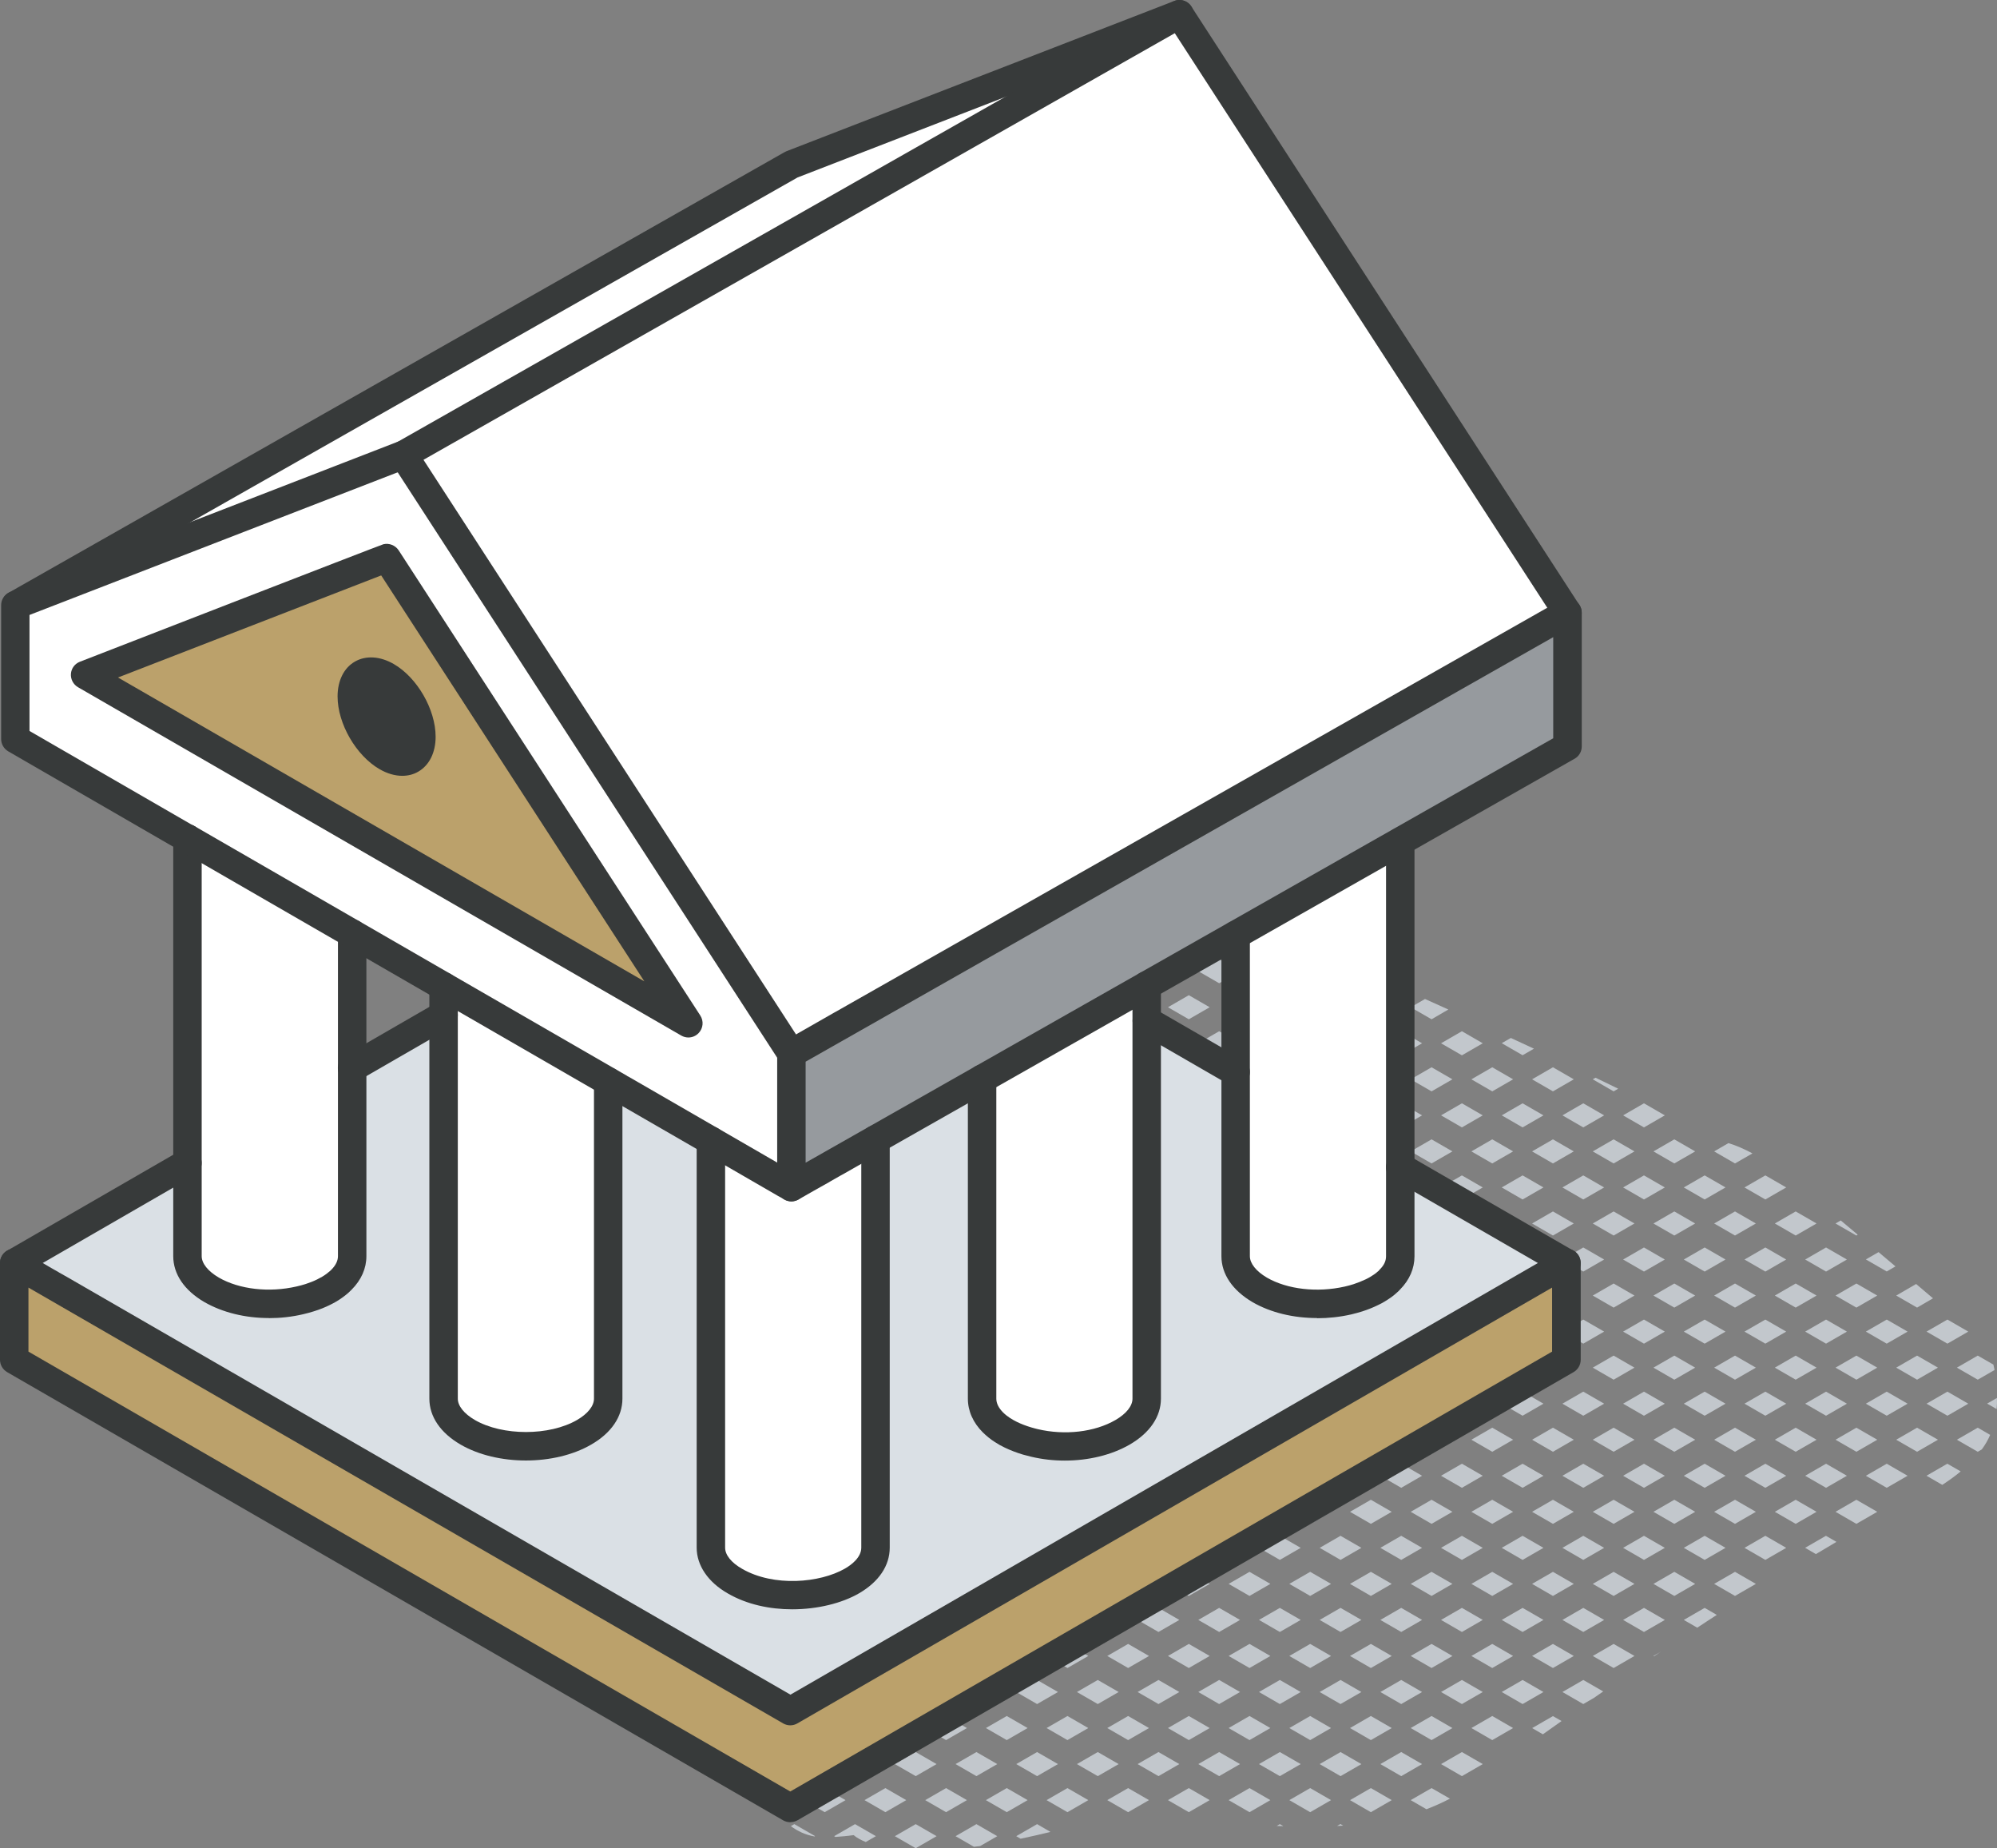 <svg xmlns="http://www.w3.org/2000/svg" id="Layer_2" viewBox="0 0 210.6 194.87"><rect x="0" y="0" width="210.6" height="194.87" fill="#808080" stroke="none"/><defs><style>.cls-1{fill:#fff;}.cls-2{fill:#969a9e;}.cls-3{fill:#bba16b;}.cls-4{fill:#c2c7cc;}.cls-5{fill:#dae0e5;}.cls-6{fill:#373a3a;}</style></defs><g id="icons"><g><g><path class="cls-4" d="M199.9,133.53c-.59-.51-1.2-1-1.79-1.51l-1.34,.77,2.2,1.27,.93-.54Z"></path><polygon class="cls-4" points="192.57 134.07 194.77 132.8 192.57 131.53 190.37 132.8 192.57 134.07"></polygon><polygon class="cls-4" points="195.91 130.18 194.12 128.68 193.57 129 195.77 130.27 195.91 130.18"></polygon><polygon class="cls-4" points="186.17 123.93 183.97 125.2 186.17 126.47 188.37 125.2 186.17 123.93"></polygon><polygon class="cls-4" points="189.37 135.33 187.17 136.6 189.37 137.87 191.57 136.6 189.37 135.33"></polygon><polygon class="cls-4" points="183.97 132.8 186.17 134.07 188.37 132.8 186.17 131.53 183.97 132.8"></polygon><polygon class="cls-4" points="189.37 130.27 191.57 129 189.37 127.73 187.17 129 189.37 130.27"></polygon><polygon class="cls-4" points="177.57 125.2 179.77 126.47 181.97 125.2 179.77 123.93 177.57 125.2"></polygon><path class="cls-4" d="M182.29,120.52l-1.52,.88,2.2,1.27,1.84-1.06c-.84-.45-1.69-.83-2.52-1.08Z"></path><polygon class="cls-4" points="182.97 135.33 180.77 136.6 182.97 137.87 185.17 136.6 182.97 135.33"></polygon><polygon class="cls-4" points="179.77 131.53 177.57 132.8 179.77 134.07 181.97 132.8 179.77 131.53"></polygon><polygon class="cls-4" points="182.97 127.73 180.77 129 182.97 130.27 185.17 129 182.97 127.73"></polygon><polygon class="cls-4" points="173.37 116.33 171.17 117.6 173.37 118.87 175.57 117.6 173.37 116.33"></polygon><polygon class="cls-4" points="173.37 123.93 171.17 125.2 173.37 126.47 175.57 125.2 173.37 123.93"></polygon><polygon class="cls-4" points="176.57 120.13 174.37 121.4 176.57 122.67 178.77 121.4 176.57 120.13"></polygon><polygon class="cls-4" points="175.57 132.8 173.37 131.53 171.17 132.8 173.37 134.07 175.57 132.8"></polygon><polygon class="cls-4" points="174.37 129 176.57 130.27 178.77 129 176.57 127.73 174.37 129"></polygon><polygon class="cls-4" points="166.97 116.33 164.77 117.6 166.97 118.87 169.17 117.6 166.97 116.33"></polygon><path class="cls-4" d="M167.97,113.8l2.2,1.27,.48-.28c-.8-.39-1.6-.77-2.39-1.16l-.28,.16Z"></path><polygon class="cls-4" points="169.17 125.2 166.97 123.93 164.77 125.2 166.97 126.47 169.17 125.2"></polygon><polygon class="cls-4" points="170.17 120.13 167.97 121.4 170.17 122.67 172.37 121.4 170.17 120.13"></polygon><polygon class="cls-4" points="170.17 135.33 167.97 136.6 170.17 137.87 172.37 136.6 170.17 135.33"></polygon><polygon class="cls-4" points="169.17 132.8 166.97 131.53 164.77 132.8 166.97 134.07 169.17 132.8"></polygon><polygon class="cls-4" points="172.37 129 170.17 127.73 167.97 129 170.17 130.27 172.37 129"></polygon><path class="cls-4" d="M161.77,110.57c-.81-.38-1.63-.76-2.44-1.13l-.96,.55,2.2,1.27,1.2-.69Z"></path><polygon class="cls-4" points="162.77 117.6 160.57 116.33 158.37 117.6 160.57 118.87 162.77 117.6"></polygon><polygon class="cls-4" points="163.77 112.53 161.57 113.8 163.77 115.07 165.97 113.8 163.77 112.53"></polygon><polygon class="cls-4" points="162.77 125.2 160.57 123.93 158.37 125.2 160.57 126.47 162.77 125.2"></polygon><polygon class="cls-4" points="165.97 121.4 163.77 120.13 161.57 121.4 163.77 122.67 165.97 121.4"></polygon><polygon class="cls-4" points="162.77 132.8 160.57 131.53 158.37 132.8 160.57 134.07 162.77 132.8"></polygon><polygon class="cls-4" points="165.97 129 163.77 127.73 161.57 129 163.77 130.27 165.97 129"></polygon><polygon class="cls-4" points="156.37 110 154.17 108.73 151.97 110 154.17 111.27 156.37 110"></polygon><polygon class="cls-4" points="156.37 117.6 154.17 116.33 151.97 117.6 154.17 118.87 156.37 117.6"></polygon><polygon class="cls-4" points="159.57 113.8 157.37 112.53 155.17 113.8 157.37 115.07 159.57 113.8"></polygon><polygon class="cls-4" points="156.37 125.2 154.17 123.93 151.97 125.2 154.17 126.47 156.37 125.2"></polygon><polygon class="cls-4" points="159.57 121.4 157.37 120.13 155.17 121.4 157.37 122.67 159.57 121.4"></polygon><polygon class="cls-4" points="154.17 131.53 152.3 132.6 154.41 133.93 156.37 132.8 154.17 131.53"></polygon><polygon class="cls-4" points="159.57 129 157.37 127.73 155.17 129 157.37 130.27 159.57 129"></polygon><polygon class="cls-4" points="149.97 110 147.77 108.73 145.57 110 147.77 111.27 149.97 110"></polygon><polygon class="cls-4" points="150.97 107.47 152.74 106.44 150.28 105.33 148.77 106.2 150.97 107.47"></polygon><polygon class="cls-4" points="149.97 117.6 147.77 116.33 145.57 117.6 147.77 118.87 149.97 117.6"></polygon><polygon class="cls-4" points="150.97 115.07 153.17 113.8 150.97 112.53 148.77 113.8 150.97 115.07"></polygon><polygon class="cls-4" points="149.97 125.2 147.77 123.93 145.57 125.2 147.77 126.47 149.97 125.2"></polygon><polygon class="cls-4" points="150.97 122.67 153.17 121.4 150.97 120.13 148.77 121.4 150.97 122.67"></polygon><polygon class="cls-4" points="150.97 130.27 153.17 129 150.97 127.73 148.77 129 150.97 130.27"></polygon><polygon class="cls-4" points="143.57 102.4 142.87 102 141.18 101.23 139.17 102.4 141.37 103.67 143.57 102.4"></polygon><polygon class="cls-4" points="143.57 110 141.37 108.73 139.17 110 141.37 111.27 143.57 110"></polygon><polygon class="cls-4" points="146.77 106.2 144.57 104.93 142.37 106.2 144.57 107.47 146.77 106.2"></polygon><polygon class="cls-4" points="143.57 117.6 141.37 116.33 139.17 117.6 141.37 118.87 143.57 117.6"></polygon><polygon class="cls-4" points="146.77 113.8 144.57 112.53 142.37 113.8 144.57 115.07 146.77 113.8"></polygon><path class="cls-4" d="M141.37,123.93l-1.6,.93c.71,.43,1.43,.86,2.15,1.3l1.66-.96-2.2-1.27Z"></path><polygon class="cls-4" points="146.77 121.4 144.57 120.13 142.37 121.4 144.57 122.67 146.77 121.4"></polygon><polygon class="cls-4" points="144.57 127.73 144.51 127.76 146.64 129.07 146.77 129 144.57 127.73"></polygon><polygon class="cls-4" points="137.17 102.4 134.97 101.13 132.77 102.4 134.97 103.67 137.17 102.4"></polygon><polygon class="cls-4" points="137.17 110 134.97 108.73 132.77 110 134.97 111.27 137.17 110"></polygon><polygon class="cls-4" points="138.17 107.47 140.37 106.2 138.17 104.93 135.97 106.2 138.17 107.47"></polygon><polygon class="cls-4" points="137.17 117.6 134.97 116.33 132.77 117.6 134.97 118.87 137.17 117.6"></polygon><polygon class="cls-4" points="140.37 113.8 138.17 112.53 135.97 113.8 138.17 115.07 140.37 113.8"></polygon><polygon class="cls-4" points="138.17 122.67 140.37 121.4 138.17 120.13 135.97 121.4 138.17 122.67"></polygon><polygon class="cls-4" points="130.77 102.4 128.57 101.13 126.37 102.4 128.57 103.67 130.77 102.4"></polygon><polygon class="cls-4" points="133.97 98.6 131.77 97.33 129.57 98.6 131.77 99.87 133.97 98.6"></polygon><polygon class="cls-4" points="125.37 99.87 127.57 98.6 125.37 97.33 123.17 98.6 125.37 99.87"></polygon><polygon class="cls-4" points="130.77 110 128.57 108.73 126.37 110 128.57 111.27 130.77 110"></polygon><polygon class="cls-4" points="133.97 106.2 131.77 104.93 129.57 106.2 131.77 107.47 133.97 106.2"></polygon><polygon class="cls-4" points="125.37 107.47 127.57 106.2 125.37 104.93 123.17 106.2 125.37 107.47"></polygon><path class="cls-4" d="M130.77,117.6l-2.2-1.27-1.61,.93c.73,.42,1.47,.84,2.21,1.27l1.61-.93Z"></path><polygon class="cls-4" points="133.97 113.8 131.77 112.53 129.57 113.8 131.77 115.07 133.97 113.8"></polygon><polygon class="cls-4" points="122.17 103.67 124.37 102.4 122.17 101.13 119.97 102.4 122.17 103.67"></polygon><polygon class="cls-4" points="124.37 110 122.17 108.73 119.97 110 122.17 111.27 124.37 110"></polygon><polygon class="cls-4" points="127.57 113.8 125.37 112.53 123.17 113.8 125.37 115.07 127.57 113.8"></polygon><path class="cls-4" d="M121.17,106.2l-2.2-1.27-1.13,.66c-.04,.4-.06,.8-.05,1.2l1.19,.69,2.2-1.27Z"></path><path class="cls-4" d="M121.17,113.8l-.06-.03s.03,.03,.04,.04h.01Z"></path><path class="cls-4" d="M92.37,178.4l-1.58-.91c-.78,.39-1.54,.8-2.28,1.22l1.66,.96,2.2-1.27Z"></path><polygon class="cls-4" points="92.37 186 90.17 184.73 87.97 186 90.17 187.27 92.37 186"></polygon><path class="cls-4" d="M91.31,194.21l1.06-.61-2.2-1.27-2.2,1.27,.13,.08c.64-.04,1.28-.1,1.92-.19,.36,.3,.8,.53,1.29,.73Z"></path><polygon class="cls-4" points="83.77 187.27 85.97 186 83.77 184.73 81.57 186 83.77 187.27"></polygon><polygon class="cls-4" points="86.97 183.47 89.17 182.2 86.97 180.93 84.77 182.2 86.97 183.47"></polygon><path class="cls-4" d="M85.97,193.6l-2.2-1.27-.37,.21c.72,.54,1.57,.93,2.5,1.09l.06-.04Z"></path><polygon class="cls-4" points="89.17 189.8 86.97 188.53 84.77 189.8 86.97 191.07 89.17 189.8"></polygon><path class="cls-4" d="M82.77,189.8l-1.82-1.05c.14,.6,.37,1.18,.67,1.72l1.15-.67Z"></path><path class="cls-4" d="M210.56,148.57c.04-.39,.05-.78,.03-1.17l-1.03,.59,.99,.57Z"></path><polygon class="cls-4" points="205.37 141.67 207.57 140.4 205.37 139.13 203.17 140.4 205.37 141.67"></polygon><path class="cls-4" d="M206.37,151.8l2.2,1.27,.43-.25c.35-.48,.65-.99,.88-1.53l-1.31-.76-2.2,1.27Z"></path><polygon class="cls-4" points="207.57 148 205.37 146.73 203.17 148 205.37 149.27 207.57 148"></polygon><path class="cls-4" d="M208.57,145.47l1.77-1.02c-.03-.19-.08-.38-.12-.57l-1.65-.95-2.2,1.27,2.2,1.27Z"></path><path class="cls-4" d="M203.17,155.6l1.66,.96c.68-.45,1.34-.91,1.94-1.42l-1.41-.81-2.2,1.27Z"></path><polygon class="cls-4" points="201.17 140.4 198.97 139.13 196.77 140.4 198.97 141.67 201.17 140.4"></polygon><polygon class="cls-4" points="202.17 137.87 203.85 136.89 202.07 135.38 199.97 136.6 202.17 137.87"></polygon><polygon class="cls-4" points="201.17 148 198.97 146.73 196.77 148 198.97 149.27 201.17 148"></polygon><polygon class="cls-4" points="204.37 144.2 202.17 142.93 199.97 144.2 202.17 145.47 204.37 144.2"></polygon><polygon class="cls-4" points="196.77 155.6 198.97 156.87 201.17 155.6 198.97 154.33 196.77 155.6"></polygon><polygon class="cls-4" points="204.37 151.8 202.17 150.53 199.97 151.8 202.17 153.07 204.37 151.8"></polygon><polygon class="cls-4" points="190.37 140.4 192.57 141.67 194.77 140.4 192.57 139.13 190.37 140.4"></polygon><polygon class="cls-4" points="193.57 136.6 195.77 137.87 197.97 136.6 195.77 135.33 193.57 136.6"></polygon><polygon class="cls-4" points="194.77 148 192.57 146.73 190.37 148 192.57 149.27 194.77 148"></polygon><polygon class="cls-4" points="197.97 144.2 195.77 142.93 193.57 144.2 195.77 145.47 197.97 144.2"></polygon><polygon class="cls-4" points="194.77 155.6 192.57 154.33 190.37 155.6 192.57 156.87 194.77 155.6"></polygon><polygon class="cls-4" points="197.97 151.8 195.77 150.53 193.57 151.8 195.77 153.07 197.97 151.8"></polygon><path class="cls-4" d="M190.37,163.2l1.13,.66c.72-.43,1.45-.86,2.17-1.29l-1.11-.64-2.2,1.27Z"></path><polygon class="cls-4" points="193.57 159.4 195.77 160.67 197.97 159.4 195.77 158.13 193.57 159.4"></polygon><polygon class="cls-4" points="188.37 140.4 186.17 139.13 183.97 140.4 186.17 141.67 188.37 140.4"></polygon><polygon class="cls-4" points="188.37 148 186.17 146.73 183.97 148 186.17 149.27 188.37 148"></polygon><polygon class="cls-4" points="191.57 144.2 189.37 142.93 187.17 144.2 189.37 145.47 191.57 144.2"></polygon><polygon class="cls-4" points="188.37 155.6 186.17 154.33 183.97 155.6 186.17 156.87 188.37 155.6"></polygon><polygon class="cls-4" points="191.57 151.8 189.37 150.53 187.17 151.8 189.37 153.07 191.57 151.8"></polygon><polygon class="cls-4" points="183.97 163.2 186.17 164.47 188.37 163.2 186.17 161.93 183.97 163.2"></polygon><polygon class="cls-4" points="189.37 158.13 187.17 159.4 189.37 160.67 191.57 159.4 189.37 158.13"></polygon><polygon class="cls-4" points="181.97 140.4 179.77 139.13 177.57 140.4 179.77 141.67 181.97 140.4"></polygon><polygon class="cls-4" points="182.97 150.53 180.77 151.8 182.97 153.07 185.17 151.8 182.97 150.53"></polygon><polygon class="cls-4" points="181.97 148 179.77 146.73 177.57 148 179.77 149.27 181.97 148"></polygon><polygon class="cls-4" points="185.17 144.2 182.97 142.93 180.77 144.2 182.97 145.47 185.17 144.2"></polygon><polygon class="cls-4" points="181.97 155.6 179.77 154.33 177.57 155.6 179.77 156.87 181.97 155.6"></polygon><polygon class="cls-4" points="182.97 165.73 180.77 167 182.97 168.27 185.17 167 182.97 165.73"></polygon><polygon class="cls-4" points="181.97 163.2 179.77 161.93 177.57 163.2 179.77 164.47 181.97 163.2"></polygon><polygon class="cls-4" points="185.17 159.4 182.97 158.13 180.77 159.4 182.97 160.67 185.17 159.4"></polygon><path class="cls-4" d="M177.57,170.8l1.42,.82c.69-.45,1.36-.91,2.06-1.35l-1.28-.74-2.2,1.27Z"></path><polygon class="cls-4" points="175.13 174.16 174.37 174.6 174.43 174.63 175.13 174.16"></polygon><polygon class="cls-4" points="175.57 140.4 173.37 139.13 171.17 140.4 173.37 141.67 175.57 140.4"></polygon><polygon class="cls-4" points="178.77 136.6 176.57 135.33 174.37 136.6 176.57 137.87 178.77 136.6"></polygon><polygon class="cls-4" points="175.57 148 173.37 146.73 171.17 148 173.37 149.27 175.57 148"></polygon><polygon class="cls-4" points="178.77 144.2 176.57 142.93 174.37 144.2 176.57 145.47 178.77 144.2"></polygon><polygon class="cls-4" points="175.57 155.6 173.37 154.33 171.17 155.6 173.37 156.87 175.57 155.6"></polygon><polygon class="cls-4" points="178.77 151.8 176.57 150.53 174.37 151.8 176.57 153.07 178.77 151.8"></polygon><polygon class="cls-4" points="175.57 163.2 173.37 161.93 171.17 163.2 173.37 164.47 175.57 163.2"></polygon><polygon class="cls-4" points="178.77 159.4 176.57 158.13 174.37 159.4 176.57 160.67 178.77 159.4"></polygon><polygon class="cls-4" points="171.17 170.8 173.37 172.07 175.57 170.8 173.37 169.53 171.17 170.8"></polygon><polygon class="cls-4" points="178.77 167 176.57 165.73 174.37 167 176.57 168.27 178.77 167"></polygon><polygon class="cls-4" points="169.17 140.4 166.97 139.13 164.77 140.4 166.97 141.67 169.17 140.4"></polygon><polygon class="cls-4" points="170.17 150.53 167.97 151.8 170.17 153.07 172.37 151.8 170.17 150.53"></polygon><polygon class="cls-4" points="169.17 148 166.97 146.73 164.77 148 166.97 149.27 169.17 148"></polygon><polygon class="cls-4" points="172.37 144.2 170.17 142.93 167.97 144.2 170.17 145.47 172.37 144.2"></polygon><polygon class="cls-4" points="169.17 155.6 166.97 154.33 164.77 155.6 166.97 156.87 169.17 155.6"></polygon><polygon class="cls-4" points="170.17 165.73 167.97 167 170.17 168.27 172.37 167 170.17 165.73"></polygon><polygon class="cls-4" points="169.17 163.2 166.97 161.93 164.77 163.2 166.97 164.47 169.17 163.2"></polygon><polygon class="cls-4" points="172.37 159.4 170.17 158.13 167.97 159.4 170.17 160.67 172.37 159.4"></polygon><polygon class="cls-4" points="169.17 170.8 166.97 169.53 164.77 170.8 166.97 172.07 169.17 170.8"></polygon><path class="cls-4" d="M164.77,178.4l2.2,1.27,1.11-.64c.33-.23,.66-.46,.99-.69l-2.1-1.21-2.2,1.27Z"></path><polygon class="cls-4" points="167.97 174.6 170.17 175.87 172.37 174.6 170.17 173.33 167.97 174.6"></polygon><polygon class="cls-4" points="165.97 136.6 163.77 135.33 161.57 136.6 163.77 137.87 165.97 136.6"></polygon><polygon class="cls-4" points="162.77 148 160.57 146.73 158.37 148 160.57 149.27 162.77 148"></polygon><polygon class="cls-4" points="165.97 144.2 163.77 142.93 161.57 144.2 163.77 145.47 165.97 144.2"></polygon><polygon class="cls-4" points="162.77 155.6 160.57 154.33 158.37 155.6 160.57 156.87 162.77 155.6"></polygon><polygon class="cls-4" points="165.97 151.8 163.77 150.53 161.57 151.8 163.77 153.07 165.97 151.8"></polygon><polygon class="cls-4" points="162.77 163.2 160.57 161.93 158.37 163.2 160.57 164.47 162.77 163.2"></polygon><polygon class="cls-4" points="165.97 159.4 163.77 158.13 161.57 159.4 163.77 160.67 165.97 159.4"></polygon><polygon class="cls-4" points="160.57 169.53 158.37 170.8 160.57 172.07 162.77 170.8 160.57 169.53"></polygon><polygon class="cls-4" points="165.97 167 163.77 165.73 161.57 167 163.77 168.27 165.97 167"></polygon><path class="cls-4" d="M161.57,182.2l1.14,.66c.65-.47,1.31-.94,1.97-1.4l-.91-.52-2.2,1.27Z"></path><polygon class="cls-4" points="160.57 177.13 158.37 178.4 160.57 179.67 162.77 178.4 160.57 177.13"></polygon><polygon class="cls-4" points="163.77 173.33 161.57 174.6 163.77 175.87 165.97 174.6 163.77 173.33"></polygon><polygon class="cls-4" points="159.57 136.6 157.37 135.33 156.98 135.55 159.09 136.87 159.57 136.6"></polygon><polygon class="cls-4" points="156.37 148 154.17 146.73 151.97 148 154.17 149.27 156.37 148"></polygon><polygon class="cls-4" points="156.44 144.93 157.37 145.47 159.57 144.2 158.69 143.69 156.44 144.93"></polygon><polygon class="cls-4" points="156.37 155.6 154.17 154.33 151.97 155.6 154.17 156.87 156.37 155.6"></polygon><polygon class="cls-4" points="159.57 151.8 157.37 150.53 155.17 151.8 157.37 153.07 159.57 151.8"></polygon><polygon class="cls-4" points="154.17 161.93 151.97 163.2 154.17 164.47 156.37 163.2 154.17 161.93"></polygon><polygon class="cls-4" points="159.57 159.4 157.37 158.13 155.17 159.4 157.37 160.67 159.57 159.4"></polygon><polygon class="cls-4" points="154.17 169.53 151.97 170.8 154.17 172.07 156.37 170.8 154.17 169.53"></polygon><polygon class="cls-4" points="159.57 167 157.37 165.73 155.17 167 157.37 168.27 159.57 167"></polygon><polygon class="cls-4" points="156.37 178.4 154.17 177.13 151.97 178.4 154.17 179.67 156.37 178.4"></polygon><polygon class="cls-4" points="157.37 173.33 155.17 174.6 157.37 175.87 159.57 174.6 157.37 173.33"></polygon><polygon class="cls-4" points="154.17 184.73 151.97 186 154.17 187.27 156.37 186 154.17 184.73"></polygon><polygon class="cls-4" points="159.57 182.2 157.37 180.93 155.17 182.2 157.37 183.47 159.57 182.2"></polygon><polygon class="cls-4" points="150.97 150.53 148.77 151.8 150.97 153.07 153.17 151.8 150.97 150.53"></polygon><polygon class="cls-4" points="147.77 154.33 145.57 155.6 147.77 156.87 149.97 155.6 147.77 154.33"></polygon><polygon class="cls-4" points="150.97 165.73 148.77 167 150.97 168.27 153.17 167 150.97 165.73"></polygon><polygon class="cls-4" points="147.77 161.93 145.57 163.2 147.77 164.47 149.97 163.2 147.77 161.93"></polygon><polygon class="cls-4" points="150.97 158.13 148.77 159.4 150.97 160.67 153.17 159.4 150.97 158.13"></polygon><polygon class="cls-4" points="149.97 170.8 147.77 169.53 145.57 170.8 147.77 172.07 149.97 170.8"></polygon><polygon class="cls-4" points="150.97 180.93 148.77 182.2 150.97 183.47 153.17 182.2 150.97 180.93"></polygon><polygon class="cls-4" points="149.97 178.4 147.77 177.13 145.57 178.4 147.77 179.67 149.97 178.4"></polygon><polygon class="cls-4" points="150.97 175.87 153.17 174.6 150.97 173.33 148.77 174.6 150.97 175.87"></polygon><polygon class="cls-4" points="149.97 186 147.77 184.73 145.57 186 147.77 187.27 149.97 186"></polygon><path class="cls-4" d="M152.9,189.64l-1.93-1.11-2.2,1.27,1.66,.96c.84-.32,1.66-.69,2.47-1.11Z"></path><polygon class="cls-4" points="143.57 155.6 141.37 154.33 139.17 155.6 141.37 156.87 143.57 155.6"></polygon><path class="cls-4" d="M146.77,151.8l-1.48-.86c-.77,.41-1.53,.81-2.3,1.21l1.58,.91,2.2-1.27Z"></path><polygon class="cls-4" points="143.57 163.2 141.37 161.93 139.17 163.2 141.37 164.47 143.57 163.2"></polygon><polygon class="cls-4" points="144.57 158.13 142.37 159.4 144.57 160.67 146.77 159.4 144.57 158.13"></polygon><polygon class="cls-4" points="143.57 170.8 141.37 169.53 139.17 170.8 141.37 172.07 143.57 170.8"></polygon><polygon class="cls-4" points="146.77 167 144.57 165.73 142.37 167 144.57 168.27 146.77 167"></polygon><polygon class="cls-4" points="143.57 178.4 141.37 177.13 139.17 178.4 141.37 179.67 143.57 178.4"></polygon><polygon class="cls-4" points="146.77 174.6 144.57 173.33 142.37 174.6 144.57 175.87 146.77 174.6"></polygon><polygon class="cls-4" points="141.37 184.73 139.17 186 141.37 187.27 143.57 186 141.37 184.73"></polygon><polygon class="cls-4" points="146.77 182.2 144.57 180.93 142.37 182.2 144.57 183.47 146.77 182.2"></polygon><path class="cls-4" d="M141.03,192.52c.21-.01,.42-.02,.62-.03l-.29-.17-.34,.19Z"></path><polygon class="cls-4" points="146.77 189.8 144.57 188.53 142.37 189.8 144.57 191.07 146.77 189.8"></polygon><path class="cls-4" d="M137.17,155.6l-.37-.21c-.78,.4-1.55,.8-2.33,1.19l.5,.29,2.2-1.27Z"></path><polygon class="cls-4" points="138.17 165.73 135.97 167 138.17 168.27 140.37 167 138.17 165.73"></polygon><polygon class="cls-4" points="137.17 163.2 134.97 161.93 132.77 163.2 134.97 164.47 137.17 163.2"></polygon><polygon class="cls-4" points="140.37 159.4 138.17 158.13 135.97 159.4 138.17 160.67 140.37 159.4"></polygon><polygon class="cls-4" points="137.17 170.8 134.97 169.53 132.77 170.8 134.97 172.07 137.17 170.8"></polygon><polygon class="cls-4" points="137.17 178.4 134.97 177.13 132.77 178.4 134.97 179.67 137.17 178.4"></polygon><polygon class="cls-4" points="140.37 174.6 138.17 173.33 135.97 174.6 138.17 175.87 140.37 174.6"></polygon><polygon class="cls-4" points="134.97 184.73 132.77 186 134.97 187.27 137.17 186 134.97 184.73"></polygon><polygon class="cls-4" points="140.37 182.2 138.17 180.93 135.97 182.2 138.17 183.47 140.37 182.2"></polygon><path class="cls-4" d="M134.64,192.52c.23,0,.46,.01,.7,.02l-.37-.21-.33,.19Z"></path><polygon class="cls-4" points="138.17 188.53 135.97 189.8 138.17 191.07 140.37 189.8 138.17 188.53"></polygon><polygon class="cls-4" points="131.77 165.73 129.57 167 131.77 168.27 133.97 167 131.77 165.73"></polygon><polygon class="cls-4" points="130.77 163.2 128.57 161.93 126.37 163.2 128.57 164.47 130.77 163.2"></polygon><polygon class="cls-4" points="133.97 159.4 131.77 158.13 129.57 159.4 131.77 160.67 133.97 159.4"></polygon><polygon class="cls-4" points="130.77 170.8 128.57 169.53 126.37 170.8 128.57 172.07 130.77 170.8"></polygon><polygon class="cls-4" points="130.77 178.4 128.57 177.13 126.37 178.4 128.57 179.67 130.77 178.4"></polygon><polygon class="cls-4" points="133.97 174.6 131.77 173.33 129.57 174.6 131.77 175.87 133.97 174.6"></polygon><polygon class="cls-4" points="128.57 184.73 126.37 186 128.57 187.27 130.77 186 128.57 184.73"></polygon><polygon class="cls-4" points="133.97 182.2 131.77 180.93 129.57 182.2 131.77 183.47 133.97 182.2"></polygon><polygon class="cls-4" points="131.77 188.53 129.57 189.8 131.77 191.07 133.97 189.8 131.77 188.53"></polygon><path class="cls-4" d="M124.37,163.2l-1.4-.81c-.79,.39-1.58,.78-2.37,1.17l1.57,.91,2.2-1.27Z"></path><polygon class="cls-4" points="124.37 170.8 122.17 169.53 119.97 170.8 122.17 172.07 124.37 170.8"></polygon><polygon class="cls-4" points="127.57 167 125.37 165.73 123.17 167 125.37 168.27 127.57 167"></polygon><polygon class="cls-4" points="125.37 180.93 123.17 182.2 125.37 183.47 127.57 182.2 125.37 180.93"></polygon><polygon class="cls-4" points="124.37 178.4 122.17 177.13 119.97 178.4 122.17 179.67 124.37 178.4"></polygon><polygon class="cls-4" points="127.57 174.6 125.37 173.33 123.17 174.6 125.37 175.87 127.57 174.6"></polygon><polygon class="cls-4" points="124.37 186 122.17 184.73 119.97 186 122.17 187.27 124.37 186"></polygon><polygon class="cls-4" points="127.57 189.8 125.37 188.53 123.17 189.8 125.37 191.07 127.57 189.8"></polygon><polygon class="cls-4" points="117.97 170.8 115.77 169.53 113.57 170.8 115.77 172.07 117.97 170.8"></polygon><polygon class="cls-4" points="118.97 168.27 121.17 167 118.97 165.73 116.77 167 118.97 168.27"></polygon><polygon class="cls-4" points="117.97 178.4 115.77 177.13 113.57 178.4 115.77 179.67 117.97 178.4"></polygon><polygon class="cls-4" points="121.17 174.6 118.97 173.33 116.77 174.6 118.97 175.87 121.17 174.6"></polygon><polygon class="cls-4" points="117.97 186 115.77 184.73 113.57 186 115.77 187.27 117.97 186"></polygon><polygon class="cls-4" points="121.17 182.2 118.97 180.93 116.77 182.2 118.97 183.47 121.17 182.2"></polygon><polygon class="cls-4" points="118.97 188.53 116.77 189.8 118.97 191.07 121.17 189.8 118.97 188.53"></polygon><polygon class="cls-4" points="107.17 170.8 109.37 172.07 111.57 170.8 109.37 169.53 107.17 170.8"></polygon><polygon class="cls-4" points="112.57 168.27 114.77 167 114.23 166.68 111.84 167.85 112.57 168.27"></polygon><polygon class="cls-4" points="111.57 178.4 109.37 177.13 107.17 178.4 109.37 179.67 111.57 178.4"></polygon><polygon class="cls-4" points="114.77 174.6 112.57 173.33 110.37 174.6 112.57 175.87 114.77 174.6"></polygon><polygon class="cls-4" points="111.57 186 109.37 184.73 107.17 186 109.37 187.27 111.57 186"></polygon><polygon class="cls-4" points="114.77 182.2 112.57 180.93 110.37 182.2 112.57 183.47 114.77 182.2"></polygon><path class="cls-4" d="M109.37,192.33l-2.2,1.27,.46,.27c1.06-.22,2.11-.47,3.15-.72l-1.41-.82Z"></path><polygon class="cls-4" points="112.57 188.53 110.37 189.8 112.57 191.07 114.77 189.8 112.57 188.53"></polygon><polygon class="cls-4" points="105.17 178.4 102.97 177.13 100.77 178.4 102.97 179.67 105.17 178.4"></polygon><polygon class="cls-4" points="108.37 174.6 106.17 173.33 103.97 174.6 106.17 175.87 108.37 174.6"></polygon><polygon class="cls-4" points="105.17 186 102.97 184.73 100.77 186 102.97 187.27 105.17 186"></polygon><polygon class="cls-4" points="108.37 182.2 106.17 180.93 103.97 182.2 106.17 183.47 108.37 182.2"></polygon><path class="cls-4" d="M102.97,192.33l-2.2,1.27,1.94,1.12c.22-.03,.44-.05,.66-.08l1.8-1.04-2.2-1.27Z"></path><polygon class="cls-4" points="108.37 189.8 106.17 188.53 103.97 189.8 106.17 191.07 108.37 189.8"></polygon><polygon class="cls-4" points="98.77 178.4 96.57 177.13 94.37 178.4 96.57 179.67 98.77 178.4"></polygon><polygon class="cls-4" points="101.97 174.6 99.92 173.42 98.76 173.91 97.57 174.6 99.77 175.87 101.97 174.6"></polygon><polygon class="cls-4" points="98.77 186 96.57 184.73 94.37 186 96.57 187.27 98.77 186"></polygon><polygon class="cls-4" points="101.97 182.2 99.77 180.93 97.57 182.2 99.77 183.47 101.97 182.2"></polygon><polygon class="cls-4" points="95.57 182.2 93.37 180.93 91.17 182.2 93.37 183.47 95.57 182.2"></polygon><polygon class="cls-4" points="98.77 193.6 96.57 192.33 94.37 193.6 96.57 194.87 98.77 193.6"></polygon><polygon class="cls-4" points="101.97 189.8 99.77 188.53 97.57 189.8 99.77 191.07 101.97 189.8"></polygon><polygon class="cls-4" points="95.57 189.8 93.37 188.53 91.17 189.8 93.37 191.07 95.57 189.8"></polygon></g><g><g><path class="cls-2" d="M165.3,64.6v14.11c-6.59,3.75-77.09,43.76-77.28,43.88-.1,.04-.18,.09-.27,.15-.2,.11-.41,.24-.62,.36-.14,.08-.27,.15-.4,.23-1.07,.59-2.16,1.21-3.27,1.85v-14.1c.33-.19,5.01-2.85,5.18-2.95,.12-.05,.23-.13,.35-.19,1.94-1.08,62.47-35.46,76.32-43.33Z"></path><path class="cls-1" d="M124.38,1.5l40.92,63.1c-13.85,7.87-74.38,42.25-76.32,43.33-.12,.06-.23,.14-.35,.19-.17,.11-.34,.2-.5,.28-1.22,.68-4.36,2.48-4.68,2.67L42.54,47.96c.21-.13,81.13-46.05,81.84-46.46Z"></path><path class="cls-3" d="M165.19,140.94v2.44l-81.84,47.25L1.5,143.38v-10.21c.56,.32,1.97,1.14,2.19,1.27,.03,.02,.06,.04,.1,.05,.17,.11,.34,.2,.5,.28h0c.18,.11,.34,.2,.5,.3h.01c.11,.06,.21,.13,.31,.18,.12,.06,.22,.13,.32,.18,.09,.06,.19,.12,.28,.17,.01,0,.01,.01,.01,.01l.28,.16c.19,.11,.39,.23,.58,.34,.09,.05,.18,.11,.27,.16t.01,.01c.09,.05,.19,.11,.28,.17,.25,.14,.51,.28,.79,.44,.11,.07,.21,.13,.33,.2,.12,.06,.24,.13,.36,.2,.18,.11,.37,.21,.57,.33,.07,.04,.14,.08,.2,.12,.21,.13,.96,.56,1.12,.65,.08,.05,.18,.1,.25,.14,.18,.1,.35,.2,.52,.31,.27,.15,.57,.32,.86,.5,.28,.16,70.13,40.48,71.2,41.1l81.84-47.25v7.77Z"></path><path class="cls-5" d="M147.67,123.05l17.52,10.11-81.84,47.25c-1.08-.62-76.39-44.1-76.49-44.15t-.01-.01c-.09-.05-.18-.11-.27-.16-.19-.11-.39-.23-.58-.34l-.28-.16s0-.01-.01-.01c-.09-.05-.19-.11-.28-.17-.09-.05-.2-.12-.32-.18-.1-.05-.2-.12-.31-.18h-.01c-.16-.09-.32-.19-.5-.28h0c-.16-.09-.33-.19-.5-.3-.03-.01-.06-.03-.1-.05-.22-.13-1.63-.95-2.19-1.27l18.27-10.55v9.82c0,1.29,.84,2.56,2.54,3.55,2.69,1.55,6.31,1.8,9.3,1.11,.36-.08,.71-.18,1.04-.28,.52-.17,1-.36,1.46-.58,.21-.1,.41-.21,.61-.33,.39-.23,.74-.49,1.04-.76h.01l.22-.22c.71-.71,1.13-1.55,1.13-2.49v-19.84l9.65-5.57v40.44c0,1.29,.85,2.56,2.54,3.54,3.39,1.96,8.89,1.96,12.28,0,1.7-.98,2.54-2.26,2.54-3.54v-33.44c.31,.17,.59,.34,.88,.51,.15,.07,.28,.15,.41,.23,.05,.03,.11,.06,.16,.08,.08,.05,.18,.11,.26,.16,1.2,.73,8.55,4.95,9.12,5.26v42.92c0,1.28,.84,2.56,2.54,3.53,5.47,3.16,14.82,.9,14.82-3.53v-43.04c.92-.53,11.01-6.25,11.25-6.39v33.72c0,.94,.42,1.78,1.14,2.5,.28,.28,.61,.55,.98,.79,.28,.18,.57,.35,.9,.51,.53,.25,1.12,.48,1.73,.66,.25,.08,.51,.14,.76,.2,2.99,.71,6.61,.44,9.31-1.12,1.69-.98,2.54-2.26,2.54-3.54v-39.85l9.37,5.41v19.41c0,1.29,.85,2.56,2.54,3.55,2.69,1.55,6.32,1.79,9.3,1.11,.37-.08,.71-.18,1.04-.28,.52-.17,1-.36,1.46-.58,.22-.11,.42-.21,.61-.33,.39-.23,.75-.48,1.04-.76,.01-.01,.01-.01,.01-.01,.07-.06,.16-.14,.21-.21,.73-.71,1.14-1.55,1.14-2.49v-9.39Z"></path><path class="cls-1" d="M147.67,123.05v9.39c0,.94-.41,1.78-1.14,2.49-.05,.07-.14,.15-.21,.21,0,0,0,0-.01,.01-.29,.28-.66,.52-1.04,.76-.19,.11-.39,.22-.61,.33-.45,.22-.94,.41-1.46,.58-.34,.11-.67,.2-1.04,.28-2.98,.68-6.61,.44-9.3-1.11-1.69-.99-2.54-2.27-2.54-3.55v-33.86l17.36-9.85v34.32Z"></path><path class="cls-1" d="M124.38,1.5c-.72,.41-81.63,46.33-81.84,46.46L1.8,63.74l-.11,.05h-.04c.77-.43,81.8-46.43,81.83-46.45L124.38,1.5Z"></path><path class="cls-1" d="M120.94,107.62v39.85c0,1.29-.85,2.56-2.54,3.54-2.7,1.56-6.33,1.83-9.31,1.12-.25-.06-.51-.12-.76-.2-.61-.18-1.2-.41-1.73-.66-.33-.16-.61-.32-.9-.51-.37-.24-.7-.51-.98-.79-.72-.72-1.14-1.56-1.14-2.5v-33.72l17.36-9.85v3.72Z"></path><path class="cls-1" d="M92.33,120.14v43.04c0,4.43-9.34,6.7-14.82,3.53-1.7-.97-2.54-2.26-2.54-3.53v-42.92s.03,.02,.05,.03c.06,.04,.14,.08,.22,.13,.21,.13,.41,.24,.62,.37,.05,.02,.08,.04,.13,.06,.36,.21,1.87,1.08,1.99,1.15,.03,.02,.05,.04,.08,.05,.01,.01,.02,.01,.03,.02,.08,.05,.17,.1,.25,.15,1.8,1.08,3.26,1.87,4.22,2.44,.05,.03,.09,.05,.14,.08,.31,.16,.56,.31,.75,.42,1.11-.63,4.09-2.32,4.29-2.44,.09-.05,.18-.11,.27-.15,.19-.12,.38-.22,.57-.33,.76-.43,3.38-1.92,3.73-2.12Z"></path><path class="cls-1" d="M83.46,111.07v14.1c-.19-.12-.44-.26-.75-.42-.04-.03-.08-.05-.14-.08-.96-.56-4.39-2.53-4.47-2.58-.01-.01-.02-.01-.03-.02-.03-.01-.05-.03-.08-.05-.13-.07-.27-.15-.41-.23-.11-.06-.21-.13-.33-.19-.07-.04-.9-.52-1.26-.73-.04-.02-.07-.04-.13-.06-.21-.13-.78-.45-.84-.5-.02-.01-.04-.02-.05-.03-.57-.32-9.3-5.37-9.39-5.42-.05-.02-.1-.05-.16-.08-.14-.08-.26-.16-.41-.23-.28-.17-43.82-25.3-44.04-25.43-.03-.02-.06-.03-.08-.05-.38-.21-.75-.43-1.12-.64-6.78-3.9-13.04-7.53-18.15-10.48v-14.11s.01,0,.02-.01h.05l.11-.06,40.74-15.78,40.92,63.11ZM8.98,71.16l63.62,36.72-31.81-49.05s-25.93,10.04-31.81,12.33Z"></path><path class="cls-3" d="M72.6,107.89L8.98,71.16c5.87-2.29,31.77-12.32,31.81-12.33l31.81,49.05Zm-28.14-30.21c0-2.35-1.65-5.2-3.67-6.37-2.04-1.17-3.68-.22-3.68,2.12s1.65,5.2,3.68,6.37c2.03,1.17,3.67,.22,3.67-2.12Z"></path><path class="cls-1" d="M64.14,114.02v33.44c0,1.29-.84,2.56-2.54,3.54-3.39,1.96-8.89,1.96-12.28,0-1.69-.98-2.54-2.26-2.54-3.54v-43.47c.61,.36,16.41,9.48,17.36,10.03Z"></path><path class="cls-6" d="M40.79,71.31c2.03,1.17,3.67,4.02,3.67,6.37s-1.65,3.29-3.67,2.12c-2.04-1.17-3.68-4.03-3.68-6.37s1.65-3.29,3.68-2.12Z"></path><path class="cls-1" d="M37.13,112.6v19.84c0,.94-.42,1.78-1.13,2.49-.07,.07-.15,.15-.22,.21h-.01c-.31,.28-.65,.54-1.04,.77-.2,.12-.4,.22-.61,.33-.45,.22-.94,.41-1.46,.58-.34,.11-.69,.2-1.04,.28-2.99,.69-6.61,.44-9.3-1.11-1.7-.99-2.54-2.27-2.54-3.55v-44.03c.37,.21,.74,.43,1.12,.64,.02,.02,.05,.03,.08,.05,.22,.13,14.98,8.65,16.16,9.32v14.18Z"></path></g><g><path class="cls-6" d="M1.5,134.67c-.52,0-1.02-.27-1.3-.75-.41-.72-.17-1.63,.55-2.05l18.27-10.55c.72-.41,1.64-.17,2.05,.55,.41,.72,.17,1.63-.55,2.05l-18.27,10.55c-.24,.14-.49,.2-.75,.2Z"></path><path class="cls-6" d="M165.19,134.67c-.25,0-.51-.06-.75-.2l-17.52-10.11c-.72-.41-.96-1.33-.55-2.05,.41-.72,1.33-.96,2.05-.55l17.52,10.11c.72,.41,.96,1.33,.55,2.05-.28,.48-.78,.75-1.3,.75Z"></path><path class="cls-6" d="M130.31,114.53c-.25,0-.51-.06-.75-.2l-9.37-5.41c-.72-.41-.96-1.33-.55-2.05,.41-.72,1.33-.96,2.05-.55l9.37,5.41c.72,.41,.96,1.33,.55,2.05-.28,.48-.78,.75-1.3,.75Z"></path><path class="cls-6" d="M37.13,114.1c-.52,0-1.02-.27-1.3-.75-.41-.72-.17-1.63,.55-2.05l9.65-5.57c.72-.41,1.64-.17,2.05,.55,.41,.72,.17,1.63-.55,2.05l-9.65,5.57c-.24,.14-.49,.2-.75,.2Z"></path><path class="cls-6" d="M83.34,192.13c-.26,0-.52-.07-.75-.2L.75,144.67c-.46-.27-.75-.76-.75-1.3v-10.21c0-.53,.29-1.03,.75-1.3,.46-.27,1.03-.27,1.49,0,.39,.22,2.62,1.52,2.75,1.59,.05,.03,.1,.06,.15,.09,.11,.06,.21,.12,.31,.18,.04,.02,.08,.04,.11,.06,.09,.05,.18,.11,.26,.15l.32,.18s.07,.04,.11,.07c.06,.04,.12,.07,.18,.1,.03,.02,.06,.04,.09,.05l.21,.12c.1,.06,.21,.12,.32,.18l76.31,44.05,81.09-46.82c.46-.27,1.04-.27,1.5,0,.46,.27,.75,.76,.75,1.3v10.21c0,.54-.29,1.03-.75,1.3l-81.84,47.25c-.23,.13-.49,.2-.75,.2ZM3,142.51l80.34,46.38,80.34-46.38v-6.75l-79.59,45.95c-.46,.27-1.04,.27-1.5,0-.51-.29-79.57-45.93-79.59-45.95v6.74Z"></path><path class="cls-6" d="M83.54,169.68c-2.35,0-4.76-.5-6.78-1.67-2.09-1.19-3.29-2.96-3.29-4.83v-42.91c0-.83,.67-1.5,1.5-1.5s1.5,.67,1.5,1.5v42.91c0,.77,.65,1.58,1.79,2.23,3.34,1.93,8.22,1.49,10.84-.02,.65-.37,1.73-1.16,1.73-2.21v-43.04c0-.83,.67-1.5,1.5-1.5s1.5,.67,1.5,1.5v43.04c0,1.9-1.15,3.6-3.23,4.81-1.81,1.05-4.39,1.69-7.06,1.69Z"></path><path class="cls-6" d="M55.46,153.99c-2.48,0-4.96-.56-6.89-1.68-2.12-1.23-3.29-2.95-3.29-4.84v-43.47c0-.83,.67-1.5,1.5-1.5s1.5,.67,1.5,1.5v43.47c0,.76,.65,1.58,1.8,2.25,2.92,1.69,7.85,1.69,10.77,0,1.14-.66,1.79-1.48,1.79-2.25v-33.44c0-.83,.67-1.5,1.5-1.5s1.5,.67,1.5,1.5v33.44c0,1.9-1.17,3.62-3.29,4.84-1.93,1.12-4.41,1.68-6.89,1.68Z"></path><path class="cls-6" d="M28.34,138.97c-2.47,0-4.86-.58-6.78-1.68-2.13-1.24-3.29-2.96-3.29-4.85v-44.03c0-.83,.67-1.5,1.5-1.5s1.5,.67,1.5,1.5v44.03c0,.77,.66,1.59,1.8,2.26,2.16,1.25,5.31,1.61,8.21,.94,.32-.07,.63-.16,.93-.25,.46-.15,.87-.31,1.25-.5,.18-.09,.35-.18,.52-.28,.29-.17,.56-.37,.8-.58,.07-.06,.11-.1,.15-.14,.48-.48,.71-.96,.71-1.45v-34.01c0-.83,.67-1.5,1.5-1.5s1.5,.67,1.5,1.5v34.01c0,1.3-.54,2.52-1.57,3.55-.12,.12-.21,.21-.3,.29-.38,.34-.81,.65-1.27,.93-.23,.13-.46,.26-.71,.38-.51,.25-1.05,.47-1.66,.66-.38,.12-.77,.23-1.17,.32-1.19,.28-2.41,.41-3.61,.41Z"></path><path class="cls-6" d="M112.31,154c-1.2,0-2.4-.13-3.57-.41-.28-.07-.56-.14-.85-.22-.7-.21-1.35-.46-1.95-.75-.36-.17-.7-.36-1.06-.6-.44-.28-.85-.62-1.23-.99-1.03-1.03-1.58-2.26-1.58-3.56v-33.72c0-.83,.67-1.5,1.5-1.5s1.5,.67,1.5,1.5v33.72c0,.49,.24,.97,.7,1.44,.22,.22,.47,.42,.73,.59,.24,.15,.47,.29,.74,.42,.45,.22,.97,.42,1.51,.58,.22,.07,.45,.12,.67,.18,2.87,.68,6.02,.32,8.22-.96,1.14-.66,1.79-1.48,1.79-2.25v-43.57c0-.83,.67-1.5,1.5-1.5s1.5,.67,1.5,1.5v43.57c0,1.89-1.17,3.61-3.29,4.84-1.92,1.11-4.36,1.69-6.85,1.69Z"></path><path class="cls-6" d="M138.88,138.97c-2.48,0-4.87-.57-6.78-1.67-2.13-1.25-3.29-2.97-3.29-4.85v-33.86c0-.83,.67-1.5,1.5-1.5s1.5,.67,1.5,1.5v33.86c0,.76,.66,1.59,1.8,2.26,2.15,1.24,5.3,1.6,8.21,.94,.33-.07,.62-.16,.92-.25,.43-.14,.85-.31,1.26-.5,.17-.08,.34-.17,.49-.26,.23-.14,.57-.35,.78-.55,.02-.02,.05-.05,.08-.07,.02-.02,0,.02-.03,.05,.05-.07,.11-.14,.17-.2,.46-.45,.68-.91,.68-1.41v-43.71c0-.83,.67-1.5,1.5-1.5s1.5,.67,1.5,1.5v43.71c0,1.29-.53,2.5-1.52,3.5-.11,.13-.23,.24-.35,.34-.37,.36-.87,.68-1.26,.92-.23,.14-.47,.27-.73,.39-.53,.26-1.09,.48-1.65,.66-.38,.12-.76,.22-1.17,.32-1.19,.27-2.41,.4-3.6,.4Z"></path><path class="cls-6" d="M83.46,126.67c-.27,0-.54-.07-.78-.22-.17-.1-.39-.23-.66-.37-.06-.03-.11-.06-.17-.1-.7-.41-6.59-3.81-6.59-3.81-.06-.03-.12-.06-.17-.09L19.02,89.71c-.72-.41-.97-1.33-.56-2.05,.41-.72,1.33-.97,2.05-.56l45.65,26.35s0,0-.04-.01c.09,.04,.17,.08,.25,.13,.34,.2,17.67,10.2,17.86,10.32,.71,.43,.93,1.36,.5,2.06-.28,.46-.78,.72-1.28,.72Z"></path><path class="cls-6" d="M19.77,89.91c-.25,0-.51-.06-.75-.2L.87,79.22c-.46-.27-.75-.76-.75-1.3v-14.11c0-.59,.35-1.11,.85-1.35,.01,0,.03-.01,.04-.02,1.82-1.04,81.48-46.26,81.73-46.4,.07-.04,.14-.07,.21-.1L123.84,.1c.77-.3,1.64,.08,1.94,.86,.3,.77-.08,1.64-.86,1.94l-40.81,15.81c-.9,.51-76.71,43.55-81,45.99v12.37l17.4,10.05c.72,.41,.97,1.33,.55,2.05-.28,.48-.78,.75-1.3,.75Z"></path><path class="cls-6" d="M1.69,65.29c-.69,0-1.32-.47-1.48-1.16-.17-.75,.23-1.49,.93-1.74,.04-.02,.08-.04,.11-.05l40.74-15.78c.77-.3,1.64,.08,1.94,.86,.3,.77-.08,1.64-.86,1.94L2.36,65.13c-.11,.05-.22,.09-.33,.12-.11,.03-.23,.04-.34,.04Z"></path><path class="cls-6" d="M83.46,112.57c-.49,0-.97-.24-1.26-.68L41.28,48.78c-.22-.34-.29-.76-.2-1.15,.09-.4,.34-.74,.69-.95,.12-.07,81.57-46.3,81.87-46.48,.69-.39,1.57-.18,2,.49l40.92,63.1c.45,.7,.25,1.62-.44,2.08-.69,.45-1.62,.25-2.07-.44L123.89,3.5,44.66,48.48l40.06,61.78c.45,.7,.25,1.62-.44,2.08-.25,.16-.53,.24-.81,.24Z"></path><path class="cls-6" d="M83.46,126.67c-.26,0-.52-.07-.75-.2-.46-.27-.75-.76-.75-1.3v-14.1c0-.54,.28-1.03,.75-1.3,.12-.07,4.97-2.83,5.15-2.94,.05-.03,.11-.06,.16-.09,.04-.02,.08-.04,.11-.06l76.43-43.39c.46-.26,1.03-.26,1.5,0,.46,.27,.75,.76,.75,1.3v14.11c0,.54-.29,1.04-.76,1.3-3.58,2.04-76.94,43.68-77.26,43.87-.05,.03-.1,.06-.15,.08,0,0-1.01,.58-1.07,.61-.04,.02-.07,.05-.11,.07-1.06,.59-2.15,1.21-3.25,1.84-.23,.13-.49,.2-.74,.2Zm1.5-14.73v10.65c.33-.19,73.57-41.75,78.84-44.75v-10.66l-78.84,44.76Z"></path><path class="cls-6" d="M72.6,109.39c-.26,0-.52-.07-.75-.2L8.23,72.46c-.5-.29-.79-.84-.75-1.41,.04-.58,.41-1.07,.95-1.28,.31-.12,31.75-12.33,32.01-12.39,.62-.14,1.25,.12,1.6,.64l31.81,49.05c.38,.58,.31,1.35-.17,1.85-.29,.31-.69,.47-1.09,.47ZM12.44,71.43l55.51,32.04-27.75-42.8-27.75,10.76Z"></path><path class="cls-6" d="M42.43,81.8c-.77,0-1.59-.23-2.4-.7-2.48-1.43-4.43-4.8-4.43-7.67,0-1.66,.66-3,1.82-3.67,1.16-.67,2.66-.58,4.1,.25,2.48,1.43,4.42,4.8,4.42,7.67,0,1.67-.67,3.01-1.83,3.68-.51,.3-1.09,.44-1.7,.44Zm-3.29-9.49c-.09,0-.16,.02-.21,.04-.16,.09-.33,.46-.33,1.08,0,1.8,1.37,4.17,2.93,5.07,.53,.31,.93,.35,1.1,.26,.16-.09,.33-.46,.33-1.08,0-1.8-1.37-4.17-2.92-5.07-.37-.21-.68-.3-.89-.3Z"></path></g></g></g></g></svg>